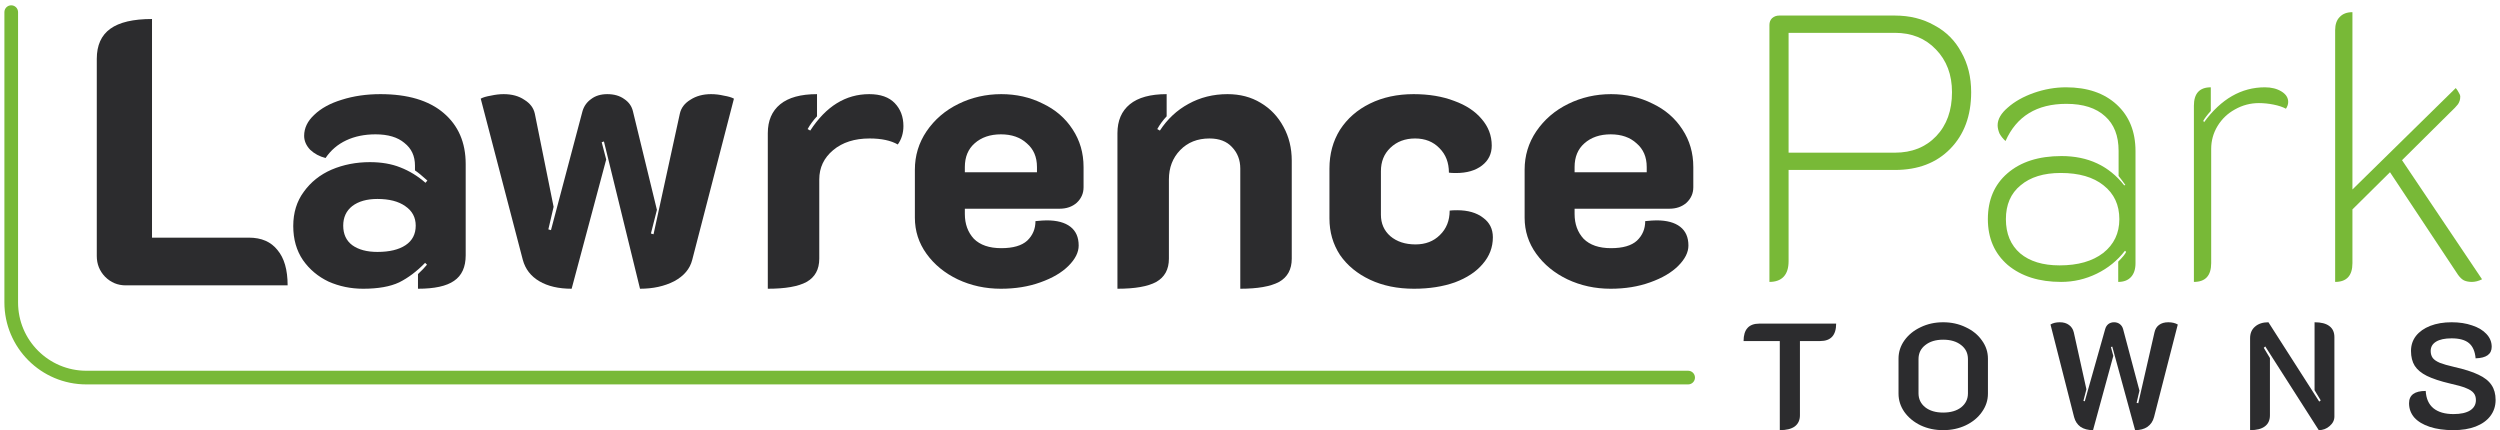 <svg width="366" height="63" viewBox="0 0 366 63" fill="none" xmlns="http://www.w3.org/2000/svg">
<path d="M235.8 42.272C233.527 42.272 231.419 41.813 229.475 40.897C227.569 39.98 226.047 38.733 224.91 37.157C223.774 35.58 223.205 33.82 223.205 31.877V24.837C223.205 22.783 223.774 20.913 224.91 19.227C226.084 17.503 227.642 16.165 229.585 15.212C231.529 14.258 233.619 13.782 235.855 13.782C238.055 13.782 240.072 14.24 241.905 15.157C243.775 16.037 245.242 17.302 246.305 18.952C247.369 20.565 247.9 22.398 247.9 24.452V27.422C247.9 28.302 247.57 29.053 246.91 29.677C246.25 30.263 245.407 30.557 244.38 30.557H230.52V31.327C230.52 32.793 230.96 34.003 231.84 34.957C232.757 35.873 234.095 36.332 235.855 36.332C237.579 36.332 238.844 35.965 239.65 35.232C240.457 34.462 240.86 33.508 240.86 32.372C241.594 32.298 242.144 32.262 242.51 32.262C244.014 32.262 245.169 32.573 245.975 33.197C246.782 33.82 247.185 34.737 247.185 35.947C247.185 36.937 246.69 37.927 245.7 38.917C244.71 39.907 243.335 40.713 241.575 41.337C239.852 41.96 237.927 42.272 235.8 42.272ZM241.08 25.222V24.452C241.08 22.985 240.585 21.83 239.595 20.987C238.642 20.107 237.377 19.667 235.8 19.667C234.224 19.667 232.94 20.107 231.95 20.987C230.997 21.83 230.52 22.985 230.52 24.452V25.222H241.08Z" fill="#2C2C2E"/>
<path d="M207.006 42.272C204.586 42.272 202.441 41.832 200.571 40.952C198.701 40.072 197.234 38.862 196.171 37.322C195.144 35.745 194.631 33.967 194.631 31.987V24.672C194.631 22.545 195.144 20.657 196.171 19.007C197.234 17.357 198.701 16.073 200.571 15.157C202.441 14.24 204.568 13.782 206.951 13.782C209.188 13.782 211.168 14.112 212.891 14.772C214.614 15.395 215.953 16.275 216.906 17.412C217.896 18.548 218.391 19.85 218.391 21.317C218.391 22.527 217.914 23.498 216.961 24.232C216.008 24.965 214.743 25.332 213.166 25.332C212.689 25.332 212.341 25.313 212.121 25.277C212.121 23.81 211.663 22.618 210.746 21.702C209.829 20.748 208.638 20.272 207.171 20.272C205.704 20.272 204.494 20.73 203.541 21.647C202.624 22.527 202.166 23.663 202.166 25.057V31.437C202.166 32.72 202.624 33.765 203.541 34.572C204.494 35.378 205.723 35.782 207.226 35.782C208.693 35.782 209.884 35.323 210.801 34.407C211.754 33.49 212.231 32.298 212.231 30.832C212.488 30.795 212.854 30.777 213.331 30.777C214.908 30.777 216.173 31.143 217.126 31.877C218.079 32.573 218.556 33.527 218.556 34.737C218.556 36.203 218.061 37.505 217.071 38.642C216.118 39.778 214.761 40.677 213.001 41.337C211.241 41.96 209.243 42.272 207.006 42.272Z" fill="#2C2C2E"/>
<path d="M163.593 19.502C163.593 17.668 164.198 16.257 165.408 15.267C166.618 14.277 168.414 13.782 170.798 13.782V17.027C170.248 17.613 169.789 18.237 169.423 18.897L169.808 19.117C170.908 17.43 172.301 16.128 173.988 15.212C175.711 14.258 177.618 13.782 179.708 13.782C181.541 13.782 183.154 14.203 184.548 15.047C185.978 15.89 187.096 17.063 187.903 18.567C188.709 20.033 189.113 21.683 189.113 23.517V37.872C189.113 39.448 188.489 40.585 187.243 41.282C185.996 41.942 184.108 42.272 181.578 42.272V24.672C181.578 23.425 181.174 22.38 180.368 21.537C179.598 20.693 178.498 20.272 177.068 20.272C175.308 20.272 173.878 20.84 172.778 21.977C171.678 23.113 171.128 24.543 171.128 26.267V37.872C171.128 39.448 170.504 40.585 169.258 41.282C168.048 41.942 166.159 42.272 163.593 42.272V19.502Z" fill="#2C2C2E"/>
<path d="M146.533 42.272C144.259 42.272 142.151 41.813 140.208 40.897C138.301 39.98 136.779 38.733 135.643 37.157C134.506 35.58 133.938 33.82 133.938 31.877V24.837C133.938 22.783 134.506 20.913 135.643 19.227C136.816 17.503 138.374 16.165 140.318 15.212C142.261 14.258 144.351 13.782 146.588 13.782C148.788 13.782 150.804 14.24 152.638 15.157C154.508 16.037 155.974 17.302 157.038 18.952C158.101 20.565 158.633 22.398 158.633 24.452V27.422C158.633 28.302 158.303 29.053 157.643 29.677C156.983 30.263 156.139 30.557 155.113 30.557H141.253V31.327C141.253 32.793 141.693 34.003 142.573 34.957C143.489 35.873 144.828 36.332 146.588 36.332C148.311 36.332 149.576 35.965 150.383 35.232C151.189 34.462 151.593 33.508 151.593 32.372C152.326 32.298 152.876 32.262 153.243 32.262C154.746 32.262 155.901 32.573 156.708 33.197C157.514 33.82 157.918 34.737 157.918 35.947C157.918 36.937 157.423 37.927 156.433 38.917C155.443 39.907 154.068 40.713 152.308 41.337C150.584 41.96 148.659 42.272 146.533 42.272ZM151.813 25.222V24.452C151.813 22.985 151.318 21.83 150.328 20.987C149.374 20.107 148.109 19.667 146.533 19.667C144.956 19.667 143.673 20.107 142.683 20.987C141.729 21.83 141.253 22.985 141.253 24.452V25.222H151.813Z" fill="#2C2C2E"/>
<path d="M127.311 20.272C125.111 20.272 123.333 20.84 121.976 21.977C120.619 23.113 119.941 24.543 119.941 26.267V37.872C119.941 39.448 119.318 40.585 118.071 41.282C116.861 41.942 114.973 42.272 112.406 42.272V19.502C112.406 17.668 113.011 16.257 114.221 15.267C115.431 14.277 117.228 13.782 119.611 13.782V17.027C119.061 17.613 118.603 18.237 118.236 18.897L118.621 19.117C120.931 15.56 123.809 13.782 127.256 13.782C128.906 13.782 130.153 14.222 130.996 15.102C131.839 15.982 132.261 17.1 132.261 18.457C132.261 19.483 131.986 20.382 131.436 21.152C130.409 20.565 129.034 20.272 127.311 20.272Z" fill="#2C2C2E"/>
<path d="M83.688 42.272C81.781 42.272 80.205 41.905 78.958 41.172C77.712 40.438 76.905 39.393 76.538 38.037L70.378 14.442C70.708 14.258 71.203 14.112 71.863 14.002C72.523 13.855 73.147 13.782 73.733 13.782C74.943 13.782 75.951 14.057 76.758 14.607C77.602 15.12 78.115 15.798 78.298 16.642L81.048 30.282L80.278 33.582L80.663 33.692L85.283 16.257C85.503 15.523 85.925 14.937 86.548 14.497C87.171 14.02 87.96 13.782 88.913 13.782C89.903 13.782 90.728 14.02 91.388 14.497C92.048 14.937 92.47 15.523 92.653 16.257L96.173 30.722L95.293 34.187L95.678 34.297L99.528 16.642C99.712 15.798 100.225 15.12 101.068 14.607C101.912 14.057 102.92 13.782 104.093 13.782C104.717 13.782 105.34 13.855 105.963 14.002C106.623 14.112 107.118 14.258 107.448 14.442L101.343 38.037C101.013 39.357 100.133 40.402 98.703 41.172C97.273 41.905 95.605 42.272 93.698 42.272L88.418 20.712L88.088 20.822L88.748 23.352L83.688 42.272Z" fill="#2C2C2E"/>
<path d="M53.162 42.272C51.365 42.272 49.679 41.923 48.102 41.227C46.562 40.493 45.315 39.448 44.362 38.092C43.409 36.698 42.932 35.03 42.932 33.087C42.932 31.143 43.445 29.475 44.472 28.082C45.499 26.652 46.855 25.57 48.542 24.837C50.265 24.103 52.135 23.737 54.152 23.737C55.839 23.737 57.324 23.993 58.607 24.507C59.927 25.02 61.155 25.772 62.292 26.762L62.567 26.432C61.797 25.735 61.192 25.24 60.752 24.947V24.232C60.752 22.838 60.239 21.738 59.212 20.932C58.222 20.088 56.81 19.667 54.977 19.667C53.364 19.667 51.934 19.96 50.687 20.547C49.44 21.133 48.432 21.995 47.662 23.132C46.782 22.912 46.03 22.508 45.407 21.922C44.82 21.298 44.527 20.62 44.527 19.887C44.527 18.75 45.022 17.723 46.012 16.807C47.002 15.853 48.34 15.12 50.027 14.607C51.75 14.057 53.639 13.782 55.692 13.782C59.689 13.782 62.769 14.698 64.932 16.532C67.095 18.365 68.177 20.858 68.177 24.012V37.377C68.177 39.1 67.609 40.347 66.472 41.117C65.372 41.887 63.612 42.272 61.192 42.272V40.127C61.742 39.613 62.182 39.155 62.512 38.752L62.237 38.477C61.027 39.723 59.762 40.677 58.442 41.337C57.122 41.96 55.362 42.272 53.162 42.272ZM55.252 36.882C57.012 36.882 58.387 36.552 59.377 35.892C60.367 35.232 60.862 34.278 60.862 33.032C60.862 31.822 60.349 30.868 59.322 30.172C58.332 29.475 56.975 29.127 55.252 29.127C53.712 29.127 52.484 29.475 51.567 30.172C50.687 30.868 50.247 31.822 50.247 33.032C50.247 34.278 50.687 35.232 51.567 35.892C52.484 36.552 53.712 36.882 55.252 36.882Z" fill="#2C2C2E"/>
<path d="M18.404 41.777C17.23 41.777 16.222 41.355 15.379 40.512C14.572 39.668 14.169 38.66 14.169 37.487V8.612C14.169 6.632 14.829 5.165 16.149 4.212C17.469 3.258 19.504 2.782 22.254 2.782V34.792H36.444C38.277 34.792 39.67 35.397 40.624 36.607C41.614 37.78 42.109 39.503 42.109 41.777H18.404Z" fill="#2C2C2E"/>
<path d="M359.174 62.975C357.854 62.975 356.703 62.813 355.72 62.491C354.737 62.168 353.982 61.713 353.454 61.127C352.941 60.525 352.684 59.829 352.684 59.037C352.684 57.834 353.498 57.233 355.126 57.233C355.185 58.347 355.559 59.191 356.248 59.763C356.952 60.335 357.935 60.621 359.196 60.621C360.237 60.621 361.044 60.445 361.616 60.093C362.188 59.726 362.474 59.22 362.474 58.575C362.474 58.149 362.364 57.805 362.144 57.541C361.924 57.262 361.55 57.02 361.022 56.815C360.494 56.595 359.724 56.375 358.712 56.155C357.275 55.817 356.138 55.443 355.302 55.033C354.481 54.622 353.887 54.131 353.52 53.559C353.153 52.972 352.97 52.246 352.97 51.381C352.97 50.545 353.212 49.811 353.696 49.181C354.195 48.55 354.891 48.059 355.786 47.707C356.695 47.355 357.737 47.179 358.91 47.179C360.039 47.179 361.044 47.333 361.924 47.641C362.819 47.934 363.515 48.352 364.014 48.895C364.527 49.437 364.784 50.061 364.784 50.765C364.784 51.85 363.999 52.415 362.43 52.459C362.342 51.447 362.019 50.706 361.462 50.237C360.905 49.767 360.054 49.533 358.91 49.533C357.927 49.533 357.172 49.694 356.644 50.017C356.116 50.339 355.852 50.794 355.852 51.381C355.852 51.791 355.955 52.136 356.16 52.415C356.365 52.679 356.71 52.913 357.194 53.119C357.678 53.309 358.367 53.507 359.262 53.713C360.773 54.05 361.968 54.431 362.848 54.857C363.728 55.267 364.366 55.773 364.762 56.375C365.158 56.961 365.356 57.687 365.356 58.553C365.356 59.447 365.099 60.232 364.586 60.907C364.087 61.567 363.369 62.08 362.43 62.447C361.506 62.799 360.421 62.975 359.174 62.975Z" fill="#2C2C2E"/>
<path d="M329.414 49.511C329.414 48.792 329.656 48.227 330.14 47.817C330.624 47.391 331.277 47.179 332.098 47.179L339.534 58.795L339.754 58.619L338.852 57.123V47.179C339.805 47.179 340.524 47.362 341.008 47.729C341.507 48.095 341.756 48.638 341.756 49.357V60.973C341.756 61.515 341.521 61.985 341.052 62.381C340.597 62.777 340.069 62.975 339.468 62.975L331.636 50.721L331.416 50.919L332.318 52.415V60.797C332.318 61.515 332.069 62.058 331.57 62.425C331.086 62.791 330.367 62.975 329.414 62.975V49.511Z" fill="#2C2C2E"/>
<path d="M306.419 62.975C305.686 62.975 305.077 62.813 304.593 62.491C304.124 62.153 303.808 61.677 303.647 61.061L300.193 47.509C300.545 47.289 301 47.179 301.557 47.179C302.1 47.179 302.547 47.311 302.899 47.575C303.251 47.824 303.486 48.183 303.603 48.653L305.451 56.991L305.011 58.685L305.209 58.751L308.201 48.169C308.289 47.861 308.443 47.619 308.663 47.443C308.898 47.267 309.176 47.179 309.499 47.179C309.822 47.179 310.1 47.267 310.335 47.443C310.57 47.619 310.731 47.861 310.819 48.169L313.217 57.189L312.799 58.971L313.041 59.037L315.417 48.653C315.52 48.183 315.74 47.824 316.077 47.575C316.429 47.311 316.884 47.179 317.441 47.179C317.984 47.179 318.446 47.289 318.827 47.509L315.351 61.061C315.19 61.677 314.867 62.153 314.383 62.491C313.914 62.813 313.312 62.975 312.579 62.975L309.235 50.743L309.037 50.809L309.389 52.107L306.419 62.975Z" fill="#2C2C2E"/>
<path d="M284.478 62.975C283.275 62.975 282.175 62.74 281.178 62.271C280.181 61.787 279.389 61.134 278.802 60.313C278.23 59.491 277.944 58.597 277.944 57.629V52.503C277.944 51.535 278.23 50.647 278.802 49.841C279.389 49.019 280.181 48.374 281.178 47.905C282.175 47.421 283.275 47.179 284.478 47.179C285.681 47.179 286.781 47.421 287.778 47.905C288.79 48.374 289.582 49.019 290.154 49.841C290.741 50.647 291.034 51.535 291.034 52.503V57.629C291.034 58.597 290.741 59.491 290.154 60.313C289.582 61.134 288.79 61.787 287.778 62.271C286.781 62.74 285.681 62.975 284.478 62.975ZM284.478 60.401C285.578 60.401 286.458 60.144 287.118 59.631C287.778 59.103 288.108 58.421 288.108 57.585V52.569C288.108 51.718 287.778 51.036 287.118 50.523C286.458 49.995 285.578 49.731 284.478 49.731C283.393 49.731 282.52 49.995 281.86 50.523C281.2 51.036 280.87 51.718 280.87 52.569V57.585C280.87 58.421 281.2 59.103 281.86 59.631C282.52 60.144 283.393 60.401 284.478 60.401Z" fill="#2C2C2E"/>
<path d="M260.562 49.928H255.26C255.26 48.227 256.03 47.377 257.57 47.377H268.812C268.812 49.078 268.034 49.928 266.48 49.928H263.51V60.797C263.51 61.501 263.26 62.043 262.762 62.425C262.263 62.791 261.53 62.974 260.562 62.974V49.928Z" fill="#2C2C2E"/>
<path fill-rule="evenodd" clip-rule="evenodd" d="M1.644 0.777C2.196 0.777 2.644 1.225 2.644 1.777V44.277C2.644 49.8 7.121 54.277 12.644 54.277H247.144C247.696 54.277 248.144 54.725 248.144 55.277C248.144 55.829 247.696 56.277 247.144 56.277H12.644C6.016 56.277 0.644 50.904 0.644 44.277V1.777C0.644 1.225 1.092 0.777 1.644 0.777Z" fill="#78B937"/>
<path d="M363.371 40.887C362.858 41.143 362.363 41.272 361.886 41.272C361.446 41.272 361.061 41.198 360.731 41.052C360.438 40.905 360.144 40.63 359.851 40.227L349.896 25.212L344.396 30.657V38.522C344.396 40.355 343.553 41.272 341.866 41.272V4.422C341.866 3.578 342.086 2.937 342.526 2.497C342.966 2.02 343.589 1.782 344.396 1.782V27.742L359.521 12.892C359.704 13.112 359.851 13.332 359.961 13.552C360.108 13.772 360.181 13.973 360.181 14.157C360.181 14.56 360.071 14.927 359.851 15.257C359.631 15.55 359.246 15.953 358.696 16.467L351.656 23.452L363.371 40.887Z" fill="#78B937"/>
<path d="M330.702 15.092C329.456 15.092 328.282 15.403 327.182 16.027C326.119 16.613 325.276 17.42 324.652 18.447C324.029 19.473 323.717 20.592 323.717 21.802V38.522C323.717 40.355 322.874 41.272 321.187 41.272V15.477C321.187 13.68 322.012 12.782 323.662 12.782V16.247C323.186 16.76 322.819 17.237 322.562 17.677L322.672 17.897C325.166 14.487 328.136 12.782 331.582 12.782C332.536 12.782 333.342 12.983 334.002 13.387C334.662 13.79 334.992 14.303 334.992 14.927C334.992 15.257 334.882 15.587 334.662 15.917C334.186 15.66 333.581 15.458 332.847 15.312C332.114 15.165 331.399 15.092 330.702 15.092Z" fill="#78B937"/>
<path d="M301.748 41.272C298.522 41.272 295.918 40.447 293.938 38.797C291.995 37.11 291.023 34.873 291.023 32.087C291.023 29.263 291.977 27.027 293.883 25.377C295.827 23.69 298.467 22.847 301.803 22.847C305.69 22.847 308.752 24.277 310.988 27.137L311.153 27.082C310.787 26.568 310.457 26.128 310.163 25.762V22.077C310.163 19.877 309.503 18.19 308.183 17.017C306.863 15.807 304.975 15.202 302.518 15.202C298.192 15.202 295.222 17.017 293.608 20.647C293.242 20.317 292.948 19.95 292.728 19.547C292.545 19.107 292.453 18.703 292.453 18.337C292.453 17.457 292.948 16.595 293.938 15.752C294.928 14.872 296.193 14.157 297.733 13.607C299.31 13.057 300.887 12.782 302.463 12.782C305.58 12.782 308.055 13.625 309.888 15.312C311.722 16.998 312.638 19.272 312.638 22.132V38.522C312.638 39.402 312.418 40.08 311.978 40.557C311.538 41.033 310.915 41.272 310.108 41.272V38.302C310.768 37.642 311.153 37.165 311.263 36.872L311.098 36.707C309.998 38.137 308.623 39.255 306.973 40.062C305.323 40.868 303.582 41.272 301.748 41.272ZM301.528 38.852C304.205 38.852 306.332 38.247 307.908 37.037C309.485 35.79 310.273 34.14 310.273 32.087C310.273 29.997 309.503 28.347 307.963 27.137C306.46 25.927 304.37 25.322 301.693 25.322C299.2 25.322 297.238 25.927 295.808 27.137C294.378 28.31 293.663 29.96 293.663 32.087C293.663 34.213 294.36 35.882 295.753 37.092C297.147 38.265 299.072 38.852 301.528 38.852Z" fill="#78B937"/>
<path d="M259.044 3.652C259.044 3.249 259.172 2.919 259.429 2.662C259.722 2.405 260.07 2.277 260.474 2.277H277.414C279.577 2.277 281.502 2.754 283.189 3.707C284.912 4.624 286.232 5.944 287.149 7.667C288.102 9.354 288.579 11.297 288.579 13.497C288.579 16.944 287.552 19.712 285.499 21.802C283.482 23.855 280.787 24.882 277.414 24.882H261.849V38.247C261.849 39.237 261.61 39.989 261.134 40.502C260.657 41.015 259.96 41.272 259.044 41.272V3.652ZM277.414 22.352C279.907 22.352 281.924 21.545 283.464 19.932C285.004 18.319 285.774 16.174 285.774 13.497C285.774 10.93 284.985 8.84 283.409 7.227C281.869 5.614 279.87 4.807 277.414 4.807H261.849V22.352H277.414Z" fill="#78B937"/>
</svg>

